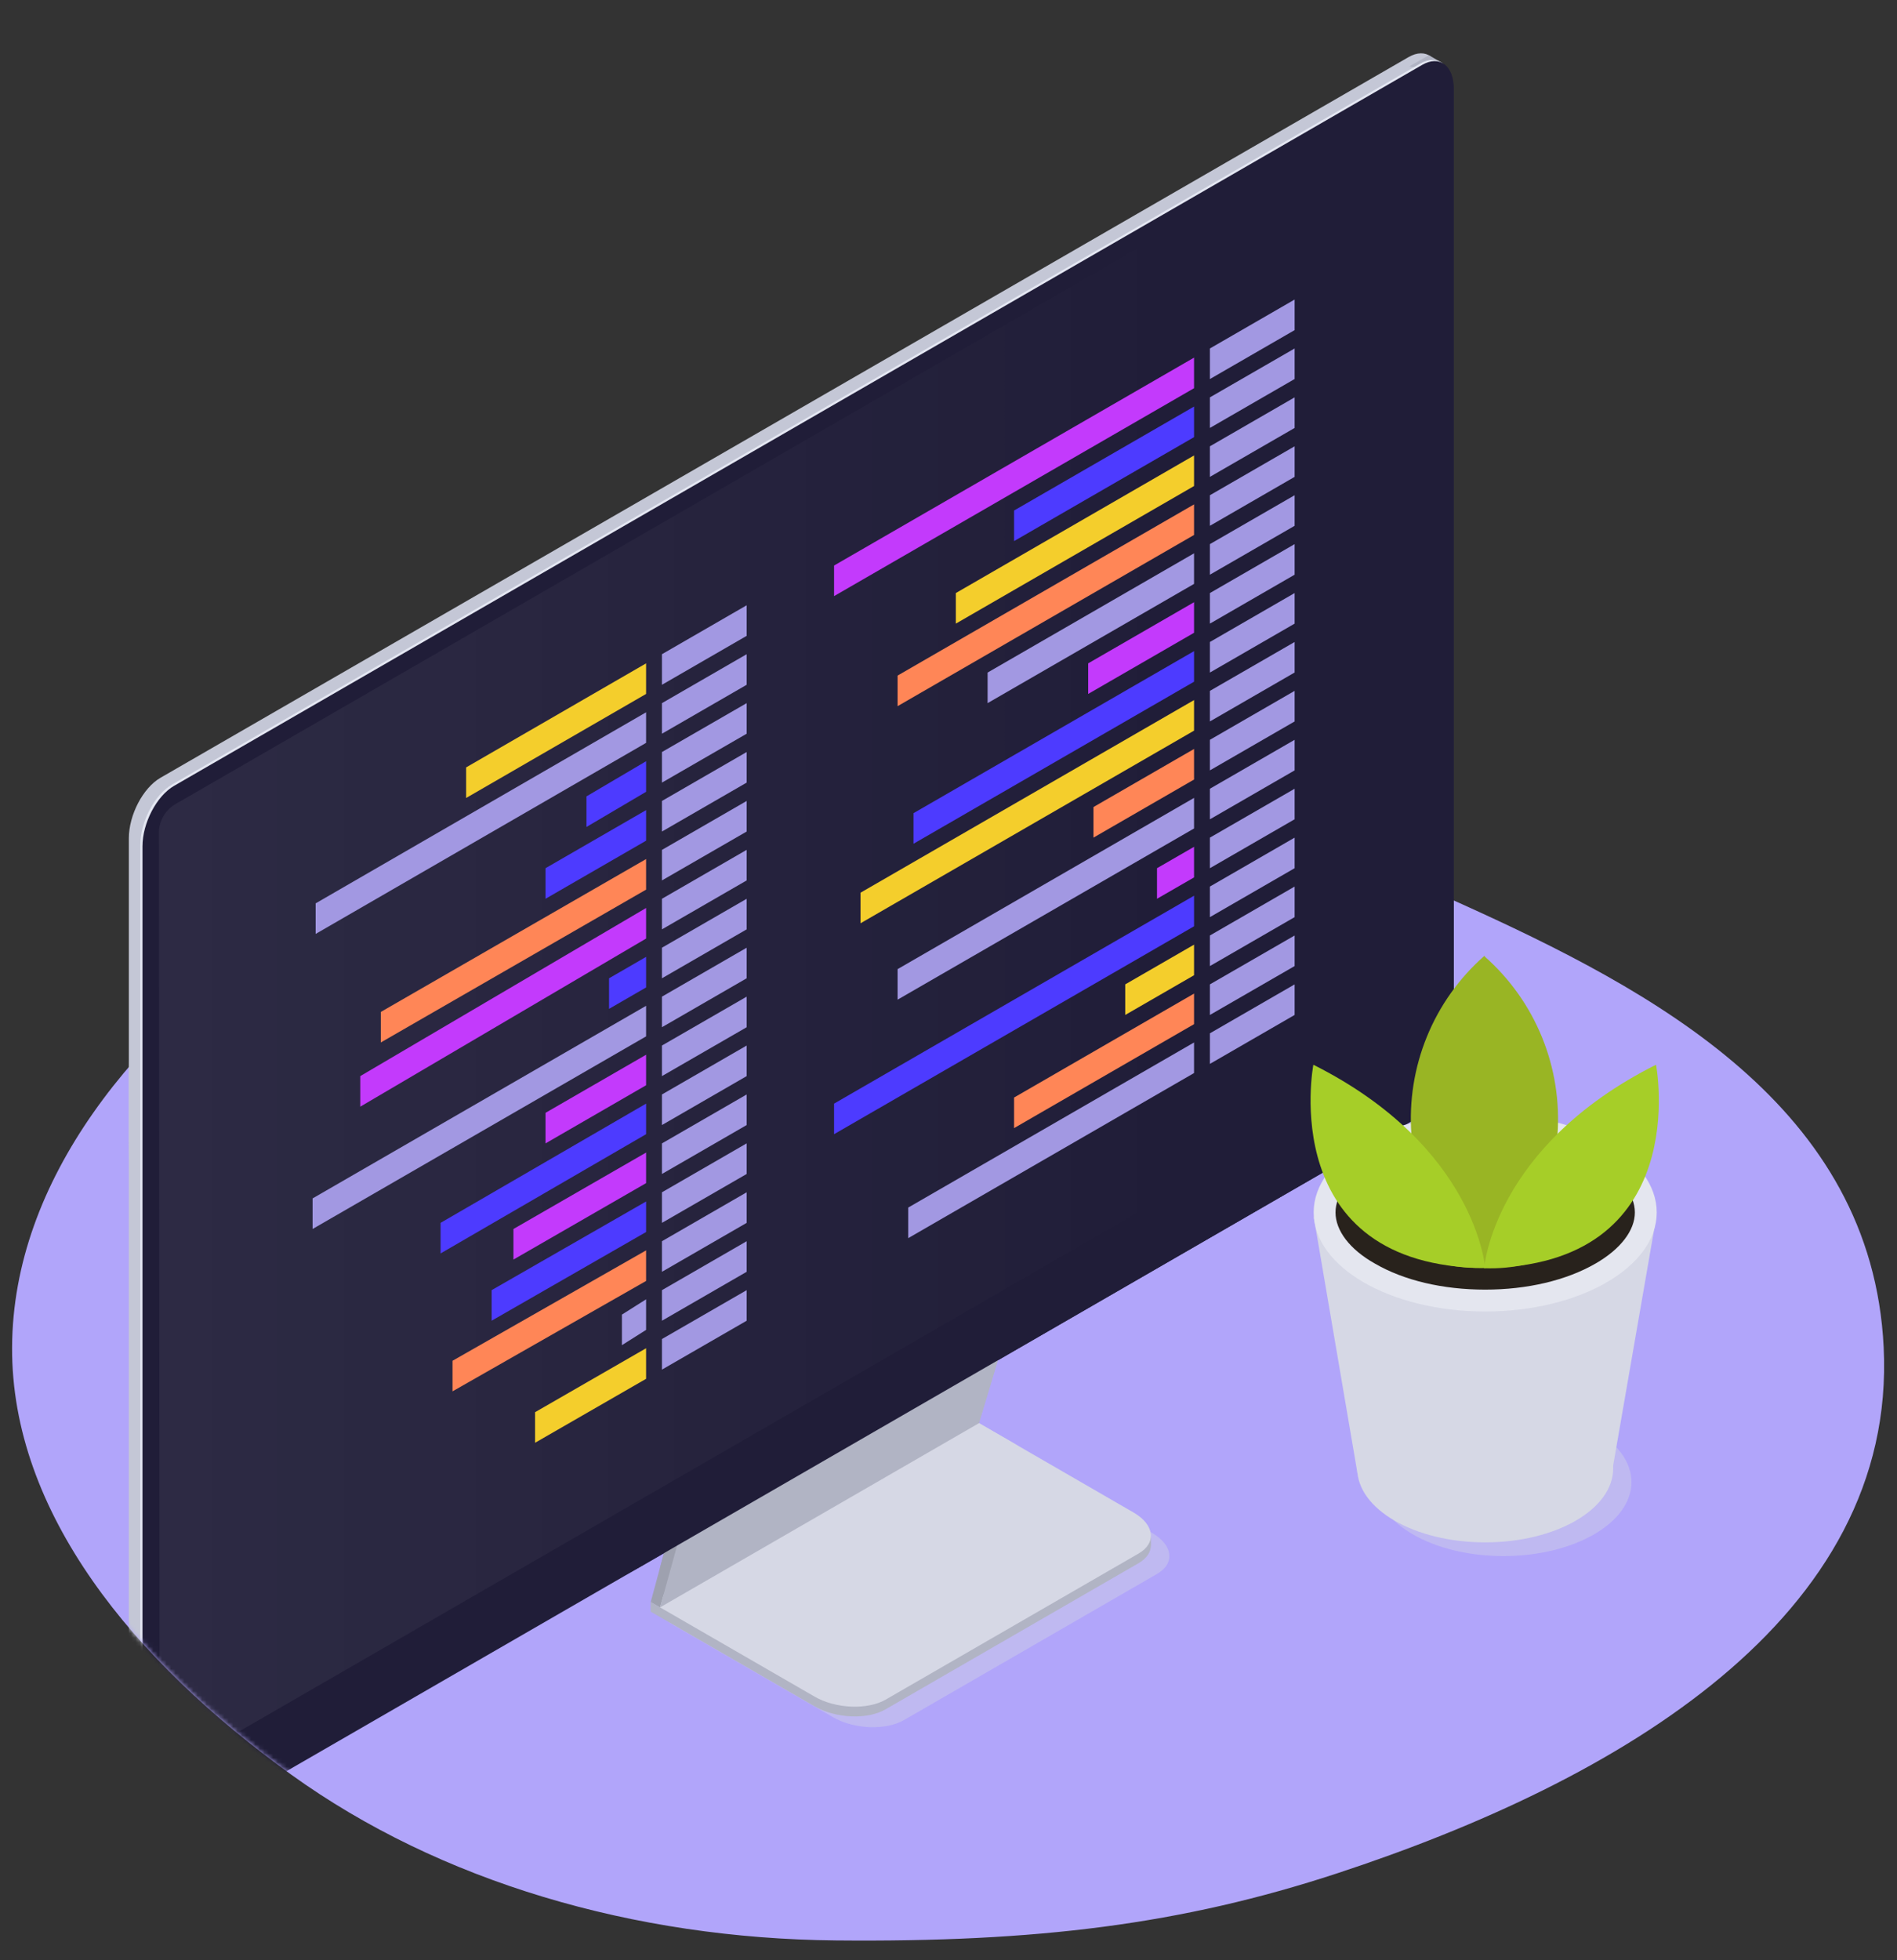 <?xml version="1.0" encoding="UTF-8"?> <svg xmlns="http://www.w3.org/2000/svg" width="427" height="441" viewBox="0 0 427 441" fill="none"><rect x="0" y="0" width="427" height="441" fill="#333333" stroke="none"/> <path fill-rule="evenodd" clip-rule="evenodd" d="M2.72 303.129C2.907 265.678 30.042 231.786 66.516 207.348C101.055 184.208 146.44 176.851 192.327 176.095C240.816 175.296 288.251 185.039 328.192 203.036C372.5 223 421.336 249.085 424 303.129C427.002 364.047 364.334 400.69 301 421.5C266 433 233.312 437.04 188.175 436.605C142.639 436.167 99.016 423.382 65.56 399.303C30.175 373.836 2.535 340.334 2.72 303.129Z" fill="#B1A5FA"></path> <mask id="mask0" style="mask-type:alpha" maskUnits="userSpaceOnUse" x="0" y="172" width="427" height="269"> <path fill-rule="evenodd" clip-rule="evenodd" d="M2.72 303.129C2.907 265.678 30.042 231.786 66.516 207.348C101.055 184.208 146.44 176.851 192.327 176.095C240.816 175.296 288.251 185.039 328.192 203.036C372.5 223 421.336 249.085 424 303.129C427.002 364.047 362.803 396.508 301 421.5C259.788 438.165 233.312 437.04 188.175 436.605C142.639 436.167 99.016 423.382 65.56 399.303C30.175 373.836 2.535 340.334 2.72 303.129Z" fill="#DDFF95"></path> </mask> <g mask="url(#mask0)"> <path opacity="0.4" d="M203.52 386.998L260.44 354.138C264.55 351.768 264.03 347.628 259.29 344.888L222.41 323.598L150.62 365.078L187.49 386.368C192.24 389.108 199.41 389.398 203.52 386.998Z" fill="#D6D8E5"></path> <path d="M199.359 384.588L256.289 351.718C260.389 349.348 259.869 345.218 255.139 342.478L218.259 321.188L146.469 362.628L183.349 383.928C188.089 386.658 195.259 386.998 199.359 384.588Z" fill="#B1B4C4"></path> <path d="M146.469 362.628V360.458L149.779 362.368L146.469 362.628Z" fill="#B1B4C4"></path> <path d="M259.06 347.808V345.598L255.65 347.008L259.06 347.808Z" fill="#B1B4C4"></path> <path d="M199.359 382.418L256.289 349.548C260.389 347.178 259.869 343.038 255.139 340.308L218.259 318.998L146.469 360.448L183.349 381.738C188.089 384.488 195.259 384.778 199.359 382.418Z" fill="#D6D8E5"></path> <path d="M218.059 319.108L226.949 289.628L154.379 331.258L146.469 360.458L218.059 319.108Z" fill="#9EA1AF"></path> <path d="M148.569 361.668L146.469 360.458L149.619 357.998L148.569 361.668Z" fill="#9EA1AF"></path> <path d="M220.349 320.218L229.239 290.738L156.669 332.368L148.569 361.668L220.349 320.218Z" fill="#B1B4C4"></path> <path d="M36.129 411.348L317.039 249.168C320.979 246.888 324.169 240.788 324.169 235.538V18.248C324.169 12.998 320.979 10.578 317.039 12.858L36.129 174.998C32.189 177.268 28.999 183.368 28.999 188.628V405.998C28.999 411.208 32.189 413.628 36.129 411.348Z" fill="#C4C7D6"></path> <path d="M34.69 413.588L31.57 411.798L32.919 402.568L34.69 413.588Z" fill="#C4C7D6"></path> <path d="M38.709 412.838L319.619 250.658C323.559 248.378 326.759 242.278 326.759 237.028V19.738C326.759 14.478 323.559 12.068 319.619 14.338L38.719 176.518C34.779 178.798 31.579 184.898 31.579 190.158V407.438C31.569 412.698 34.769 415.108 38.709 412.838Z" fill="#E4E7F2"></path> <path d="M39.199 413.118L320.109 250.938C324.049 248.658 327.239 242.558 327.239 237.308V19.998C327.239 14.748 324.049 12.328 320.109 14.608L39.199 176.808C35.259 179.078 32.069 185.178 32.069 190.438V407.728C32.069 412.998 35.259 415.398 39.199 413.118Z" fill="#201D38"></path> <path opacity="0.3" d="M35.93 399.908L323.68 233.778L323.53 20.888C323.53 18.708 322 17.828 320.11 18.888L39.2 181.098C38.204 181.746 37.376 182.62 36.781 183.649C36.187 184.678 35.844 185.832 35.78 187.018L35.93 399.908Z" fill="url(#paint0_linear)"></path> <path d="M104.92 179.548L145.43 156.138V149.258L104.92 172.668V179.548Z" fill="#F4CE2C"></path> <path d="M148.999 176.088L168.069 165.088V158.208L148.999 169.208V176.088Z" fill="#A298E2"></path> <path d="M132.01 186.068L145.43 178.158V171.278L132.01 179.188V186.068Z" fill="#4D3BFF"></path> <path d="M148.999 187.098L168.069 176.088V169.208L148.999 180.218V187.098Z" fill="#A298E2"></path> <path d="M122.79 202.228L145.43 189.158V182.278L122.79 195.348V202.228Z" fill="#4D3BFF"></path> <path d="M148.999 198.098L168.069 187.098V180.218L148.999 191.228V198.098Z" fill="#A298E2"></path> <path d="M85.72 234.558L145.43 200.168V193.288L85.72 227.688V234.558Z" fill="#FF8657"></path> <path d="M71.05 210.138L145.43 167.148V160.268L71.05 203.258V210.138Z" fill="#A298E2"></path> <path d="M148.999 209.108L168.069 198.098V191.218L148.999 202.228V209.108Z" fill="#A298E2"></path> <path d="M81.09 249.008L145.43 211.178V204.298L81.09 242.128V249.008Z" fill="#C33AFC"></path> <path d="M148.999 231.128L168.069 220.118V213.238L148.999 224.248V231.128Z" fill="#A298E2"></path> <path d="M70.36 276.528L145.43 233.188V226.308L70.36 269.648V276.528Z" fill="#A298E2"></path> <path d="M148.999 242.128L168.069 231.128V224.248L148.999 235.248V242.128Z" fill="#A298E2"></path> <path d="M122.79 257.268L145.43 244.188V237.318L122.79 250.388V257.268Z" fill="#C33AFC"></path> <path d="M148.999 253.138L168.069 242.128V235.248L148.999 246.258V253.138Z" fill="#A298E2"></path> <path d="M99.17 282.028L145.43 255.198V248.318L99.17 275.148V282.028Z" fill="#4D3BFF"></path> <path d="M148.999 220.118L168.069 209.108V202.228L148.999 213.238V220.118Z" fill="#A298E2"></path> <path d="M137.09 226.998L145.43 222.178V215.298L137.09 220.118V226.998Z" fill="#4D3BFF"></path> <path d="M148.999 264.148L168.069 253.138V246.258L148.999 257.268V264.148Z" fill="#A298E2"></path> <path d="M115.57 283.408L145.43 266.208V259.328L115.57 276.528V283.408Z" fill="#C33AFC"></path> <path d="M148.999 286.158L168.069 275.148V268.268L148.999 279.278V286.158Z" fill="#A298E2"></path> <path d="M101.86 313.058L145.43 288.218V281.338L101.86 306.178V313.058Z" fill="#FF8657"></path> <path d="M148.999 297.168L168.069 286.158V279.278L148.999 290.288V297.168Z" fill="#A298E2"></path> <path d="M139.99 302.668L145.43 299.228V292.348L139.99 295.788V302.668Z" fill="#A298E2"></path> <path d="M148.999 308.168L168.069 297.168V290.288L148.999 301.288V308.168Z" fill="#A298E2"></path> <path d="M120.44 324.628L145.43 310.238V303.358L120.44 317.748V324.628Z" fill="#F4CE2C"></path> <path d="M148.999 275.148L168.069 264.148V257.258L148.999 268.268V275.148Z" fill="#A298E2"></path> <path d="M110.66 297.168L145.43 277.208V270.338L110.66 290.288V297.168Z" fill="#4D3BFF"></path> <path d="M193.7 207.738L268.77 164.398V157.518L193.7 200.858V207.738Z" fill="#F4CE2C"></path> <path d="M272.339 173.338L291.409 162.328V155.448L272.339 166.458V173.338Z" fill="#A298E2"></path> <path d="M246.13 188.468L268.77 175.398V168.518L246.13 181.588V188.468Z" fill="#FF8657"></path> <path d="M272.339 184.348L291.409 173.338V166.458L272.339 177.468V184.348Z" fill="#A298E2"></path> <path d="M202.04 224.928L268.77 186.408V179.528L202.04 218.058V224.928Z" fill="#A298E2"></path> <path d="M205.62 189.848L268.77 153.388V146.508L205.62 182.968V189.848Z" fill="#4D3BFF"></path> <path d="M272.339 195.348L291.409 184.338V177.468L272.339 188.468V195.348Z" fill="#A298E2"></path> <path d="M260.43 202.228L268.77 197.418V190.538L260.43 195.348V202.228Z" fill="#C33AFC"></path> <path d="M272.339 217.368L291.409 206.358V199.478L272.339 210.488V217.368Z" fill="#A298E2"></path> <path d="M253.28 228.368L268.77 219.428V212.548L253.28 221.488V228.368Z" fill="#F4CE2C"></path> <path d="M272.339 228.368L291.409 217.368V210.488L272.339 221.488V228.368Z" fill="#A298E2"></path> <path d="M228.26 253.828L268.77 230.438V223.558L228.26 246.948V253.828Z" fill="#FF8657"></path> <path d="M272.339 239.378L291.409 228.368V221.488L272.339 232.498V239.378Z" fill="#A298E2"></path> <path d="M204.43 278.588L268.77 241.438V234.558L204.43 271.708V278.588Z" fill="#A298E2"></path> <path d="M272.339 206.358L291.409 195.348V188.468L272.339 199.478V206.358Z" fill="#A298E2"></path> <path d="M187.74 255.198L268.77 208.418V201.538L187.74 248.318V255.198Z" fill="#4D3BFF"></path> </g> <mask id="mask1" style="mask-type:alpha" maskUnits="userSpaceOnUse" x="0" y="0" width="341" height="355"> <path d="M99.5 349.5C65.5 332.7 19 244.167 0 202L6.5 195.5L17 154.5L151 68.5L328.5 0L340.5 154.5V228.5L233 323C202.667 338.833 133.5 366.3 99.5 349.5Z" fill="#C4C4C4"></path> </mask> <g mask="url(#mask1)"> <path opacity="0.4" d="M203.521 386.998L260.441 354.138C264.551 351.768 264.031 347.628 259.291 344.888L222.411 323.598L150.621 365.078L187.491 386.368C192.241 389.108 199.411 389.398 203.521 386.998Z" fill="#D6D8E5"></path> <path d="M199.36 384.588L256.29 351.718C260.39 349.348 259.87 345.218 255.14 342.478L218.26 321.188L146.47 362.628L183.35 383.928C188.09 386.658 195.26 386.998 199.36 384.588Z" fill="#B1B4C4"></path> <path d="M259.061 347.808V345.598L255.651 347.008L259.061 347.808Z" fill="#B1B4C4"></path> <path d="M199.36 382.418L256.29 349.548C260.39 347.178 259.87 343.038 255.14 340.308L218.26 318.998L146.47 360.448L183.35 381.738C188.09 384.488 195.26 384.778 199.36 382.418Z" fill="#D6D8E5"></path> <path d="M218.06 319.108L226.95 289.628L154.38 331.258L146.47 360.458L218.06 319.108Z" fill="#9EA1AF"></path> <path d="M220.35 320.218L229.24 290.738L156.67 332.368L148.57 361.668L220.35 320.218Z" fill="#B1B4C4"></path> <path d="M36.13 411.348L317.04 249.168C320.98 246.888 324.17 240.788 324.17 235.538V18.248C324.17 12.998 320.98 10.578 317.04 12.858L36.13 174.998C32.19 177.268 29 183.368 29 188.628V405.998C29 411.208 32.19 413.628 36.13 411.348Z" fill="#C4C7D6"></path> <path d="M324.681 14.188L321.621 12.428L317.221 14.938C317.221 14.938 321.911 15.648 322.021 15.618C322.131 15.588 324.681 14.188 324.681 14.188Z" fill="#B1B4C4"></path> <path d="M38.71 412.838L319.62 250.658C323.56 248.378 326.76 242.278 326.76 237.028V19.738C326.76 14.478 323.56 12.068 319.62 14.338L38.72 176.518C34.78 178.798 31.58 184.898 31.58 190.158V407.438C31.57 412.698 34.77 415.108 38.71 412.838Z" fill="#E4E7F2"></path> <path d="M39.2 413.118L320.11 250.938C324.05 248.658 327.24 242.558 327.24 237.308V19.998C327.24 14.748 324.05 12.328 320.11 14.608L39.2 176.808C35.26 179.078 32.07 185.178 32.07 190.438V407.728C32.07 412.998 35.26 415.398 39.2 413.118Z" fill="#201D38"></path> <path opacity="0.3" d="M35.931 399.908L323.681 233.778L323.531 20.888C323.531 18.708 322.001 17.828 320.111 18.888L39.201 181.098C38.205 181.746 37.376 182.62 36.782 183.649C36.188 184.678 35.845 185.832 35.781 187.018L35.931 399.908Z" fill="url(#paint1_linear)"></path> <path d="M149 154.078L168.07 143.068V136.188L149 147.198V154.078Z" fill="#A298E2"></path> <path d="M104.921 179.548L145.431 156.138V149.258L104.921 172.668V179.548Z" fill="#F4CE2C"></path> <path d="M149 176.088L168.07 165.088V158.208L149 169.208V176.088Z" fill="#A298E2"></path> <path d="M132.011 186.068L145.431 178.158V171.278L132.011 179.188V186.068Z" fill="#4D3BFF"></path> <path d="M149 187.098L168.07 176.088V169.208L149 180.218V187.098Z" fill="#A298E2"></path> <path d="M122.791 202.228L145.431 189.158V182.278L122.791 195.348V202.228Z" fill="#4D3BFF"></path> <path d="M149 198.098L168.07 187.098V180.218L149 191.228V198.098Z" fill="#A298E2"></path> <path d="M85.721 234.558L145.431 200.168V193.288L85.721 227.688V234.558Z" fill="#FF8657"></path> <path d="M149 165.088L168.07 154.078V147.198L149 158.208V165.088Z" fill="#A298E2"></path> <path d="M71.051 210.138L145.431 167.148V160.268L71.051 203.258V210.138Z" fill="#A298E2"></path> <path d="M149 209.108L168.07 198.098V191.218L149 202.228V209.108Z" fill="#A298E2"></path> <path d="M81.091 249.008L145.431 211.178V204.298L81.091 242.128V249.008Z" fill="#C33AFC"></path> <path d="M149 231.128L168.07 220.118V213.238L149 224.248V231.128Z" fill="#A298E2"></path> <path d="M70.361 276.528L145.431 233.188V226.308L70.361 269.648V276.528Z" fill="#A298E2"></path> <path d="M149 242.128L168.07 231.128V224.248L149 235.248V242.128Z" fill="#A298E2"></path> <path d="M122.791 257.268L145.431 244.188V237.318L122.791 250.388V257.268Z" fill="#C33AFC"></path> <path d="M149 253.138L168.07 242.128V235.248L149 246.258V253.138Z" fill="#A298E2"></path> <path d="M99.171 282.028L145.431 255.198V248.318L99.171 275.148V282.028Z" fill="#4D3BFF"></path> <path d="M149 220.118L168.07 209.108V202.228L149 213.238V220.118Z" fill="#A298E2"></path> <path d="M137.091 226.998L145.431 222.178V215.298L137.091 220.118V226.998Z" fill="#4D3BFF"></path> <path d="M149 264.148L168.07 253.138V246.258L149 257.268V264.148Z" fill="#A298E2"></path> <path d="M115.571 283.408L145.431 266.208V259.328L115.571 276.528V283.408Z" fill="#C33AFC"></path> <path d="M149 286.158L168.07 275.148V268.268L149 279.278V286.158Z" fill="#A298E2"></path> <path d="M101.861 313.058L145.431 288.218V281.338L101.861 306.178V313.058Z" fill="#FF8657"></path> <path d="M149 297.168L168.07 286.158V279.278L149 290.288V297.168Z" fill="#A298E2"></path> <path d="M139.991 302.668L145.431 299.228V292.348L139.991 295.788V302.668Z" fill="#A298E2"></path> <path d="M149 308.168L168.07 297.168V290.288L149 301.288V308.168Z" fill="#A298E2"></path> <path d="M120.441 324.628L145.431 310.238V303.358L120.441 317.748V324.628Z" fill="#F4CE2C"></path> <path d="M149 275.148L168.07 264.148V257.258L149 268.268V275.148Z" fill="#A298E2"></path> <path d="M110.661 297.168L145.431 277.208V270.338L110.661 290.288V297.168Z" fill="#4D3BFF"></path> <path d="M272.34 85.288L291.41 74.278V67.398L272.34 78.408V85.288Z" fill="#A298E2"></path> <path d="M187.741 134.128L268.771 87.348V80.468L187.741 127.248V134.128Z" fill="#C33AFC"></path> <path d="M272.34 107.298L291.41 96.288V89.408L272.34 100.418V107.298Z" fill="#A298E2"></path> <path d="M215.151 140.318L268.771 109.358V102.478L215.151 133.438V140.318Z" fill="#F4CE2C"></path> <path d="M272.34 118.308L291.41 107.298V100.418L272.34 111.428V118.308Z" fill="#A298E2"></path> <path d="M202.041 158.888L268.771 120.368V113.488L202.041 152.008V158.888Z" fill="#FF8657"></path> <path d="M272.34 129.308L291.41 118.308V111.428L272.34 122.428V129.308Z" fill="#A298E2"></path> <path d="M222.301 158.208L268.771 131.378V124.498L222.301 151.328V158.208Z" fill="#A298E2"></path> <path d="M272.34 96.288L291.41 85.278V78.408L272.34 89.408V96.288Z" fill="#A298E2"></path> <path d="M228.261 121.748L268.771 98.358V91.478L228.261 114.868V121.748Z" fill="#4D3BFF"></path> <path d="M272.34 140.318L291.41 129.308V122.428L272.34 133.438V140.318Z" fill="#A298E2"></path> <path d="M244.941 156.138L268.771 142.378V135.498L244.941 149.258V156.138Z" fill="#C33AFC"></path> <path d="M272.34 162.328L291.41 151.318V144.448L272.34 155.448V162.328Z" fill="#A298E2"></path> <path d="M193.701 207.738L268.771 164.398V157.518L193.701 200.858V207.738Z" fill="#F4CE2C"></path> <path d="M272.34 173.338L291.41 162.328V155.448L272.34 166.458V173.338Z" fill="#A298E2"></path> <path d="M246.131 188.468L268.771 175.398V168.518L246.131 181.588V188.468Z" fill="#FF8657"></path> <path d="M272.34 184.348L291.41 173.338V166.458L272.34 177.468V184.348Z" fill="#A298E2"></path> <path d="M202.041 224.928L268.771 186.408V179.528L202.041 218.058V224.928Z" fill="#A298E2"></path> <path d="M272.34 151.328L291.41 140.318V133.438L272.34 144.448V151.328Z" fill="#A298E2"></path> <path d="M205.621 189.848L268.771 153.388V146.508L205.621 182.968V189.848Z" fill="#4D3BFF"></path> <path d="M272.34 195.348L291.41 184.338V177.468L272.34 188.468V195.348Z" fill="#A298E2"></path> <path d="M260.431 202.228L268.771 197.418V190.538L260.431 195.348V202.228Z" fill="#C33AFC"></path> <path d="M272.34 217.368L291.41 206.358V199.478L272.34 210.488V217.368Z" fill="#A298E2"></path> <path d="M253.281 228.368L268.771 219.428V212.548L253.281 221.488V228.368Z" fill="#F4CE2C"></path> <path d="M272.34 228.368L291.41 217.368V210.488L272.34 221.488V228.368Z" fill="#A298E2"></path> <path d="M228.261 253.828L268.771 230.438V223.558L228.261 246.948V253.828Z" fill="#FF8657"></path> <path d="M272.34 239.378L291.41 228.368V221.488L272.34 232.498V239.378Z" fill="#A298E2"></path> <path d="M204.431 278.588L268.771 241.438V234.558L204.431 271.708V278.588Z" fill="#A298E2"></path> <path d="M272.34 206.358L291.41 195.348V188.468L272.34 199.478V206.358Z" fill="#A298E2"></path> <path d="M187.741 255.198L268.771 208.418V201.538L187.741 248.318V255.198Z" fill="#4D3BFF"></path> </g> <path opacity="0.4" d="M338.416 350.12C322.504 350.12 309.606 342.67 309.606 333.48C309.606 324.29 322.504 316.84 338.416 316.84C354.327 316.84 367.226 324.29 367.226 333.48C367.226 342.67 354.327 350.12 338.416 350.12Z" fill="#D6D8E5"></path> <path d="M334.305 347.04C318.394 347.04 305.495 339.59 305.495 330.4C305.495 321.21 318.394 313.76 334.305 313.76C350.217 313.76 363.115 321.21 363.115 330.4C363.115 339.59 350.217 347.04 334.305 347.04Z" fill="#D6D8E5"></path> <path d="M372.876 273.52L362.796 331.55H305.566L295.736 273.94L372.876 273.52Z" fill="#D6D8E5"></path> <path d="M334.305 295.09C312.981 295.09 295.695 285.11 295.695 272.8C295.695 260.49 312.981 250.51 334.305 250.51C355.629 250.51 372.915 260.49 372.915 272.8C372.915 285.11 355.629 295.09 334.305 295.09Z" fill="#E4E6EF"></path> <path d="M334.305 290.17C343.765 290.17 352.585 288.09 359.145 284.3C364.775 281.06 367.995 276.86 367.995 272.8C367.995 268.74 364.775 264.54 359.145 261.3C352.595 257.51 343.765 255.43 334.305 255.43C324.845 255.43 316.015 257.51 309.465 261.3C303.835 264.54 300.615 268.74 300.615 272.8C300.615 276.86 303.785 281.11 309.465 284.3C316.015 288.11 324.785 290.17 334.305 290.17Z" fill="#28221C"></path> <path d="M317.695 255.24C317.149 247.741 318.343 240.217 321.184 233.256C324.025 226.295 328.437 220.085 334.075 215.11V215.11L334.185 215V215.21C339.828 220.185 344.244 226.398 347.087 233.363C349.93 240.329 351.124 247.857 350.575 255.36L372.665 253.23C363.345 288.34 334.075 285.32 334.075 285.32V285.25C331.865 285.42 304.565 286.83 295.635 253.15L317.695 255.24Z" fill="#99B524"></path> <path d="M334.076 285.32C334.076 285.32 336.076 257.98 372.756 239.57C372.786 239.57 381.446 284.99 334.076 285.32Z" fill="#A6CE28"></path> <path d="M334.306 285.32C334.306 285.32 332.306 257.98 295.626 239.57C295.626 239.57 286.936 284.99 334.306 285.32Z" fill="#A6CE28"></path> <defs> <linearGradient id="paint0_linear" x1="323.68" y1="209.178" x2="35.78" y2="209.178" gradientUnits="userSpaceOnUse"> <stop offset="0.21" stop-color="white" stop-opacity="0"></stop> <stop offset="1" stop-color="white" stop-opacity="0.2"></stop> </linearGradient> <linearGradient id="paint1_linear" x1="323.681" y1="209.178" x2="35.781" y2="209.178" gradientUnits="userSpaceOnUse"> <stop offset="0.21" stop-color="white" stop-opacity="0"></stop> <stop offset="1" stop-color="white" stop-opacity="0.2"></stop> </linearGradient> </defs> </svg> 